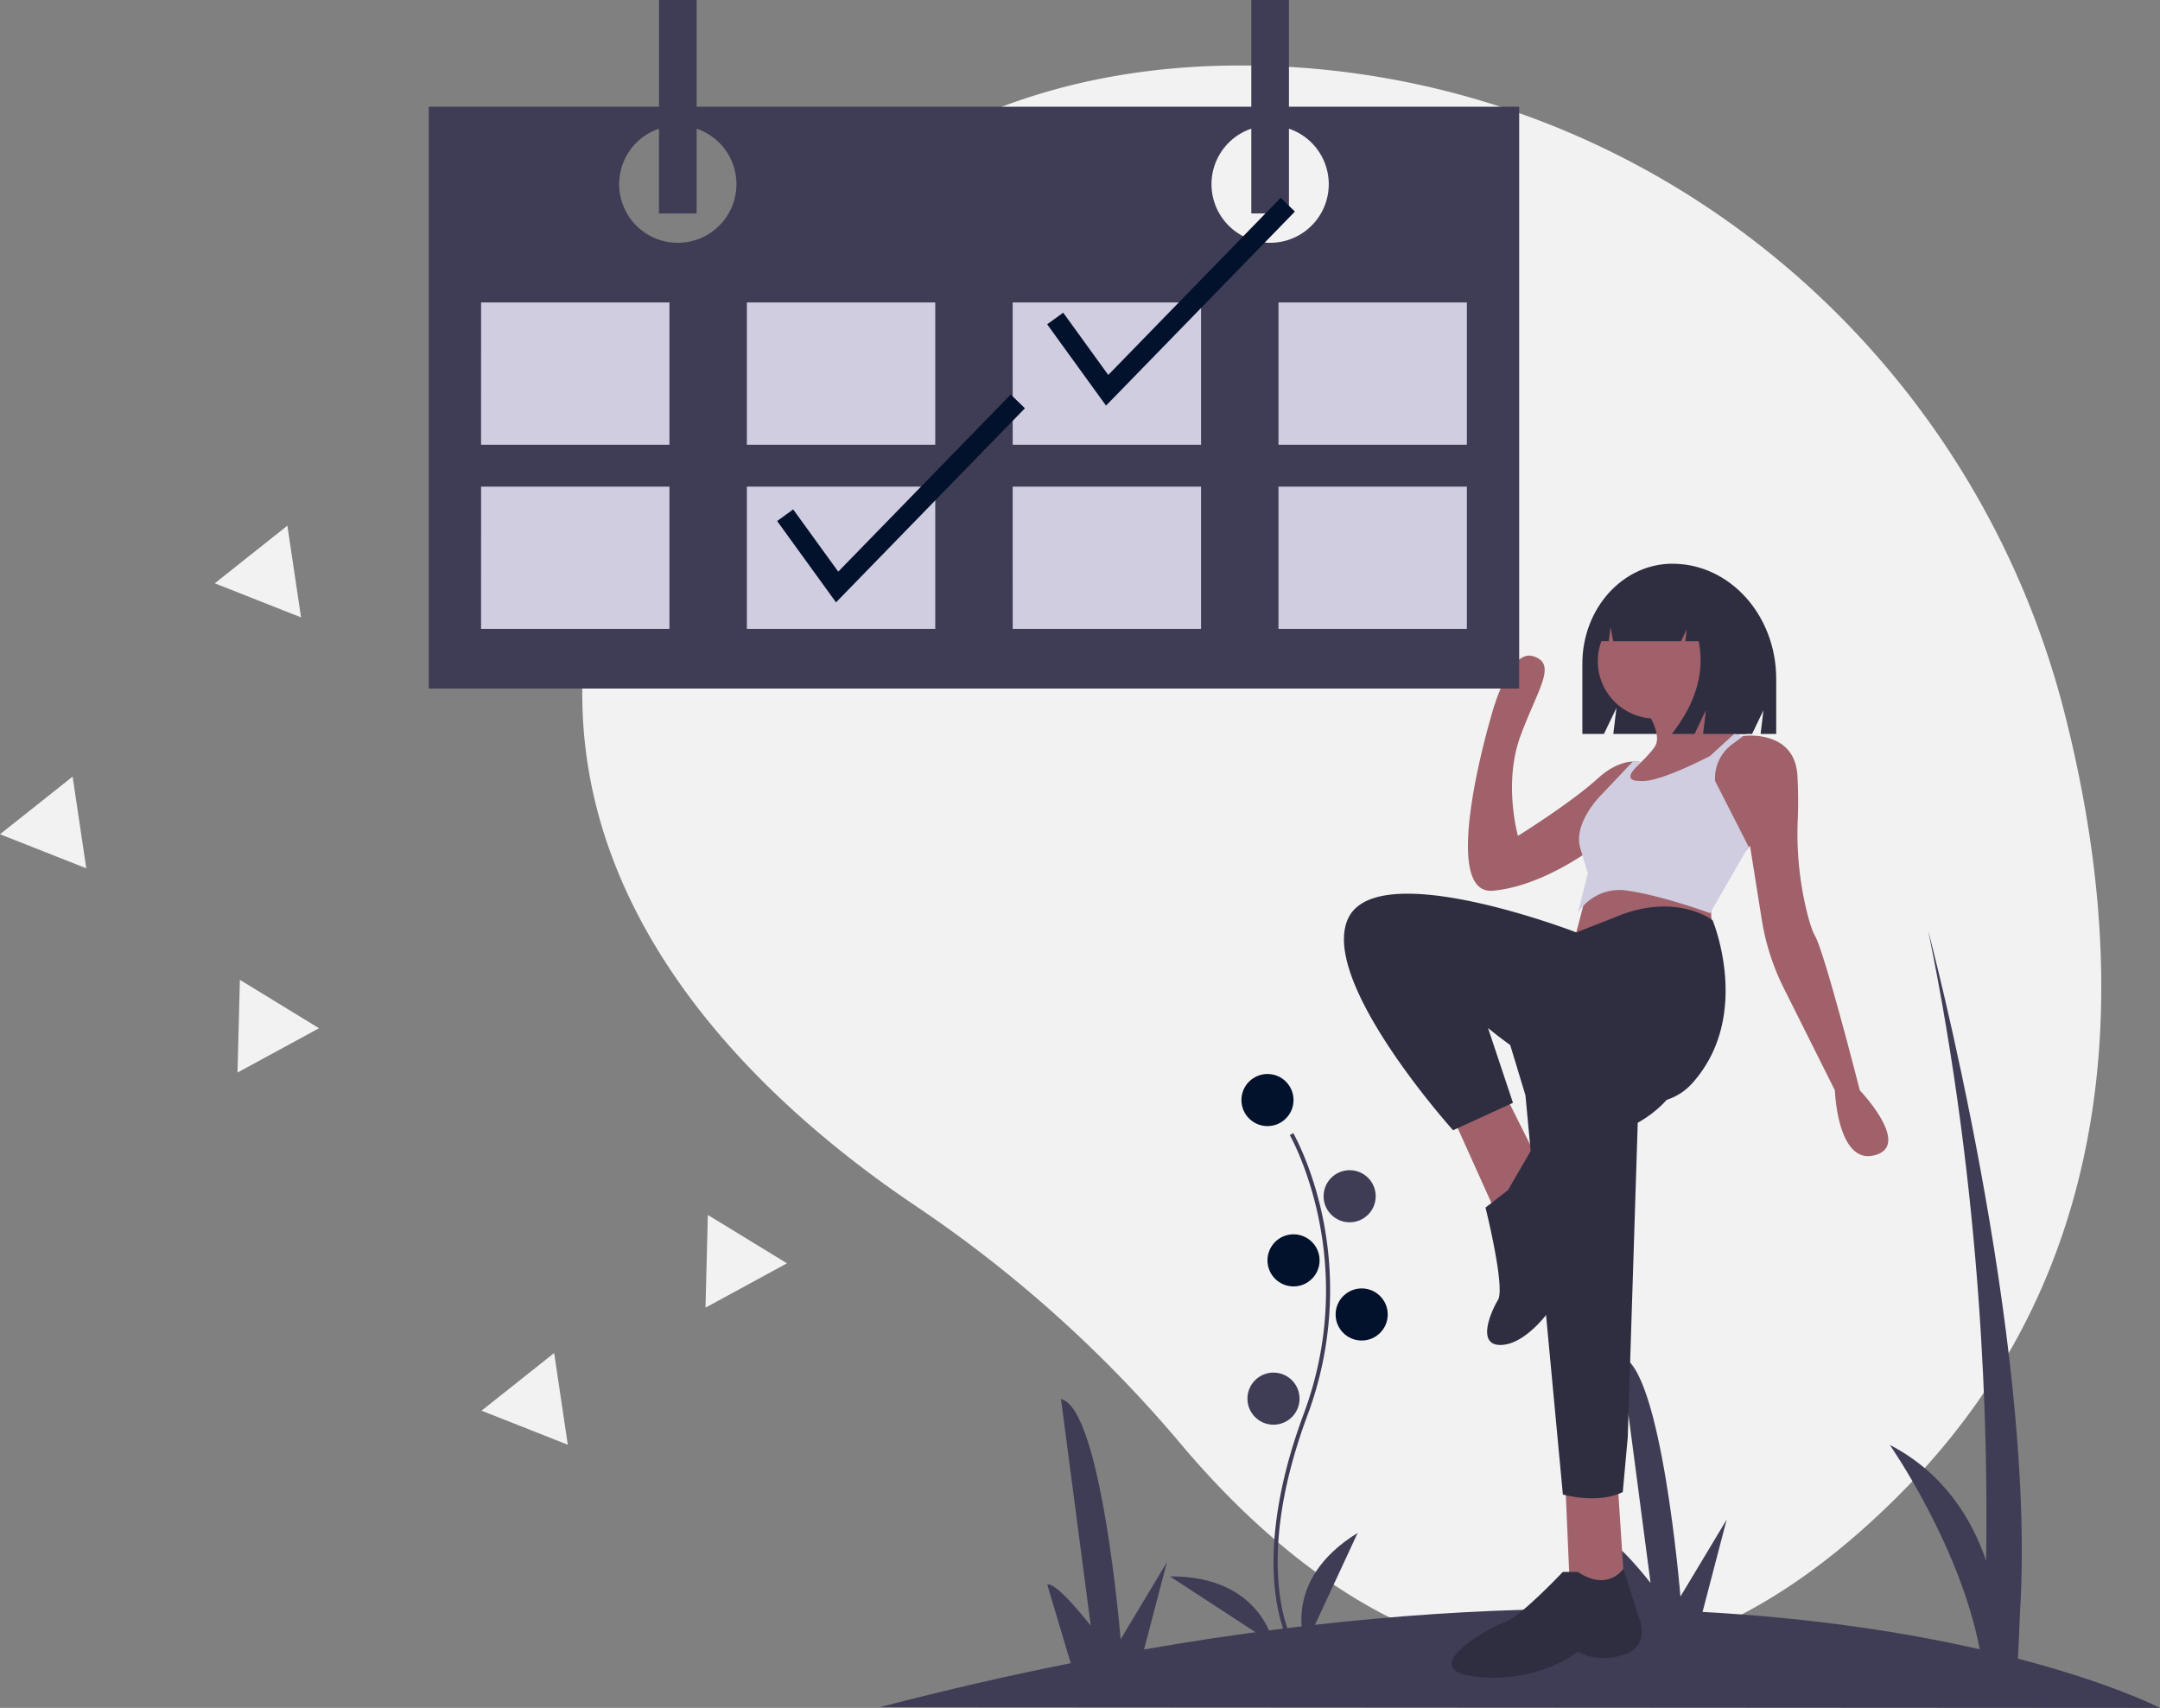 <svg xmlns="http://www.w3.org/2000/svg" width="955.457" height="755.522" data-name="Layer 1"><rect width="100%" height="100%" fill="#808080" stroke="none"/><path fill="#f2f2f2" d="M913.3 315.69C871.67 152 727.83 33.85 559 29.11c-89.25-2.5-183.17 27.1-251.55 130.68-122.24 185.18 7.5 313.14 97.97 373.94a566.03 566.03 0 01117 105.16c61.1 72.5 178.64 162.6 318.64 21.43C942.52 558 941.02 424.72 913.3 315.7z"/><path fill="#3f3d56" d="M389.3 755.18q43.86-11.42 84.33-19.43l-10.37-34.66c3.6-2 19.22 18.06 19.22 18.06L469.32 618.9c18.03 4.02 26.38 106.27 26.38 106.27l20.46-34.07-10.09 38.58c82.57-14.42 153.81-18.89 213.7-17.82l-8.88-29.66c3.6-2 19.22 18.05 19.22 18.05L716.95 600c18.03 4.02 26.38 106.27 26.38 106.27l20.46-34.07-10.68 40.87c50.18 2.75 91.07 9.35 122.62 16.54-8.85-46.1-39.8-90.44-39.8-90.44 23.81 12.37 36.2 32.52 42.6 51.2.97-56.68-1.54-161.85-25.64-278.75 0 0 47.97 180.47 40.69 300.76l-.93 21.37c41.82 10.9 62.8 21.77 62.8 21.77z"/><path fill="#3f3d56" d="M570.54 727.34c-.2-.33-5-8.34-6.66-24.97-1.53-15.26-.55-40.98 12.79-76.86 25.27-67.97-5.82-122.81-6.14-123.36l1.53-.89c.08.14 8.1 14.12 12.85 36.39a158.74 158.74 0 01-6.58 88.48c-25.23 67.85-6.47 99.97-6.28 100.29z"/><circle cx="560.657" cy="486.634" r="11.525" fill="#02122c"/><circle cx="597.004" cy="529.187" r="11.525" fill="#3f3d56"/><circle cx="572.182" cy="557.555" r="11.525" fill="#02122c"/><circle cx="602.323" cy="581.491" r="11.525" fill="#02122c"/><circle cx="563.317" cy="618.725" r="11.525" fill="#3f3d56"/><path fill="#3f3d56" d="M577.5 727.77s-11.52-28.37 23.05-49.65zm-14.17-.52s-5.25-30.17-45.84-29.9z"/><path fill="#2f2e41" d="M739.81 249.37c-22.02 0-39.87 19.81-39.87 44.25v31.05h9.55l5.53-11.5-1.39 11.5h61.39l5.02-10.46-1.25 10.46h6.9V300.3c0-28.12-20.54-50.92-45.88-50.92z"/><path fill="#a0616a" d="M702.36 392.93l-6.62 25.38 61.8-2.2-1.1-20.98s-46.35-12.14-54.08-2.2zm-59.61 101.55l19.87 44.15 18.77-23.18-15.46-30.9-23.17 9.93zm49.68 162.25l2.2 50.78h24.29l-3.31-50.78h-23.18z"/><path fill="#2f2e41" d="M663.73 448.12l11.04 36.42 16.55 176.6s15.46 4.42 26.5-1.1l2.2-24.28 4.42-139.08s20.97-11.04 18.76-26.49-7.73-36.42-7.73-36.42zm34.21 247.25h-6.62s-18.76 19.86-25.39 22.07-40.84 20.97-13.24 24.28 45.25-11.03 45.25-11.03 8.84 5.52 20.98 1.1 5.52-17.66 5.52-17.66-6.17-20.19-6.4-20.03-6.85 10.1-20.1 1.27z"/><circle cx="732.162" cy="292.481" r="25.387" fill="#a0616a"/><path fill="#a0616a" d="M769.7 325.6l-11.7 9.72-1.56 1.3-1.1 13.25h-43.06s5.88-5.09 11.33-10.36c.1-.12.23-.25.36-.37.74-.72 1.4-1.38 2-1.98.32-.33.63-.64.9-.92.46-.48.9-.93 1.34-1.38a.04.04 0 00.01-.03 43.08 43.08 0 003.18-3.73h.01a12.82 12.82 0 00.74-1.1c3.31-5.52-4.41-16.56-4.41-16.56l24.28-12.14c.85 11.97 10.97 19.96 15.5 22.96 1.32.87 2.16 1.32 2.16 1.32z"/><path fill="#a0616a" d="M829.3 511.03c-16.56 4.42-17.66-28.7-17.66-28.7l-22.6-45.2a104.52 104.52 0 01-9.74-30.31l-5.2-32.66-1.57 1.89v.01l-2.84 1.41-17.24-27.6-4.83-7.72v-8.83l16.55-7.73h6.63s.14-.02.4-.04c3.04-.32 22.86-1.64 23.88 17.7.4 7.6.36 13.9.16 18.83a145.76 145.76 0 003.85 40.63c1.17 4.8 2.44 8.96 3.72 11.19 4.41 7.72 19.86 68.43 19.86 68.43s23.18 24.29 6.63 28.7zM727.75 337.74l-4.19 7.62-2.47 4.52-12.1 22.07s-3.44 2.8-9 6.43c-9.25 6.01-24.42 14.27-39.57 15.65-24.29 2.2-1.1-76.16-1.1-76.16s7.72-30.9 18.76-27.6 2.2 14.35-5.52 35.32-1.1 44.16-1.1 44.16 23.17-14.35 35.31-25.4c6.33-5.74 11.76-7.3 15.5-7.46h.01a14.05 14.05 0 013.7.28 8.35 8.35 0 011.77.57z"/><path fill="#d0cde1" d="M731.41 331.11c-.04.12-.56 1.1-4.52 5.14a53.27 53.27 0 004.52-5.14z"/><path fill="#d0cde1" d="M773.55 374.71l-1.02 1.35-16.08 27.9s-20.98-7.72-36.43-9.93a21.65 21.65 0 00-22.06 9.9l4.4-17.63-2.37-7.92c-.28-.93-.6-1.96-.94-3.11-3.31-11.04 8.83-23.18 8.83-23.18l14.4-15.2a14.05 14.05 0 013.7.28 199.26 199.26 0 01-2.36 2.35c-4.23 4.32-2.03 5.52-.06 5.84a9.72 9.72 0 001.98.1c4.6.67 14.68-3.37 22.08-6.75 5.03-2.3 8.83-4.29 8.83-4.29l9.63-8.83 1.45-1.32c1.32.87 2.16 1.32 2.16 1.32h1.1s.15-.02.4-.04l-5.02 3.73a18.68 18.68 0 00-7.52 16.18z"/><path fill="#2f2e41" d="M713.4 406.17l-16.14 6.3s-87.62-33.9-100.86-6.3S642.76 500 642.76 500l26.49-12.14-11.04-33.11s64.02 54.08 90.5 24.28 8.84-71.94 8.84-71.94-16.56-13.05-44.15-.9zm-46.36 120.31l-9.94 7.73s8.83 35.32 5.52 40.84-9.93 20.97 2.21 19.87 25.39-19.87 26.5-26.5 8.82-26.48 8.82-26.48 13.25-30.9 3.31-32.01-25.75-1.84-25.75-1.84zm84.11-264.92a20.91 20.91 0 00-16.5-8.42h-.79c-15.09 0-27.32 13.66-27.32 30.5h5.05l.82-6.21 1.2 6.22h30l2.5-5.26-.62 5.26h5.9q4.13 20.5-11.87 41.02h10.05l5.03-10.52-1.26 10.52h19.16l3.77-24.2c0-18.11-10.53-33.48-25.12-38.91z"/><path fill="#3f3d56" d="M570.16 47.22V0H553.5v47.22H308.15V0H291.5v47.22H189.65V304.6H672V47.22zM299.82 107.4a25.92 25.92 0 01-8.33-50.47v37.5h16.66v-37.5a25.92 25.92 0 01-8.33 50.47zm262.01 0a25.92 25.92 0 01-8.33-50.47v37.5h16.66v-37.5a25.92 25.92 0 01-8.33 50.47z"/><path fill="#d0cde1" d="M212.8 133.78h83.32v62.96h-83.33zm117.57 0h83.33v62.96h-83.33zm117.58 0h83.33v62.96h-83.32zm117.58 0h83.33v62.96h-83.33zM212.8 215.26h83.32v62.95h-83.33zm117.57 0h83.33v62.95h-83.33zm117.58 0h83.33v62.95h-83.32zm117.58 0h83.33v62.95h-83.33z"/><path fill="#02122c" d="M489.24 179.43l-26.04-35.97 7.1-5.13 19.93 27.53 76.28-78.38 6.28 6.11-83.55 85.84zM369.8 266.46l-26.04-35.97 7.1-5.14 19.93 27.53 76.3-78.37 6.27 6.1-83.55 85.85z"/><path fill="#f2f2f2" d="M133.16 273.11l-19.08-7.53L95 258.05l16.06-12.76 16.06-12.75 3.02 20.28 3.02 20.29zm118 366l-19.08-7.53-19.08-7.53 16.06-12.75 16.06-12.76 3.02 20.28 3.02 20.29zm-213-255l-19.08-7.53L0 369.05l16.06-12.75 16.06-12.76 3.02 20.28 3.02 20.29zm102.94 70.76l-18.02 9.8-18.02 9.8.53-20.51.52-20.5 17.5 10.7 17.5 10.7zm207 104l-18.02 9.8-18.01 9.8.52-20.51.52-20.5 17.5 10.7 17.5 10.7z"/></svg>